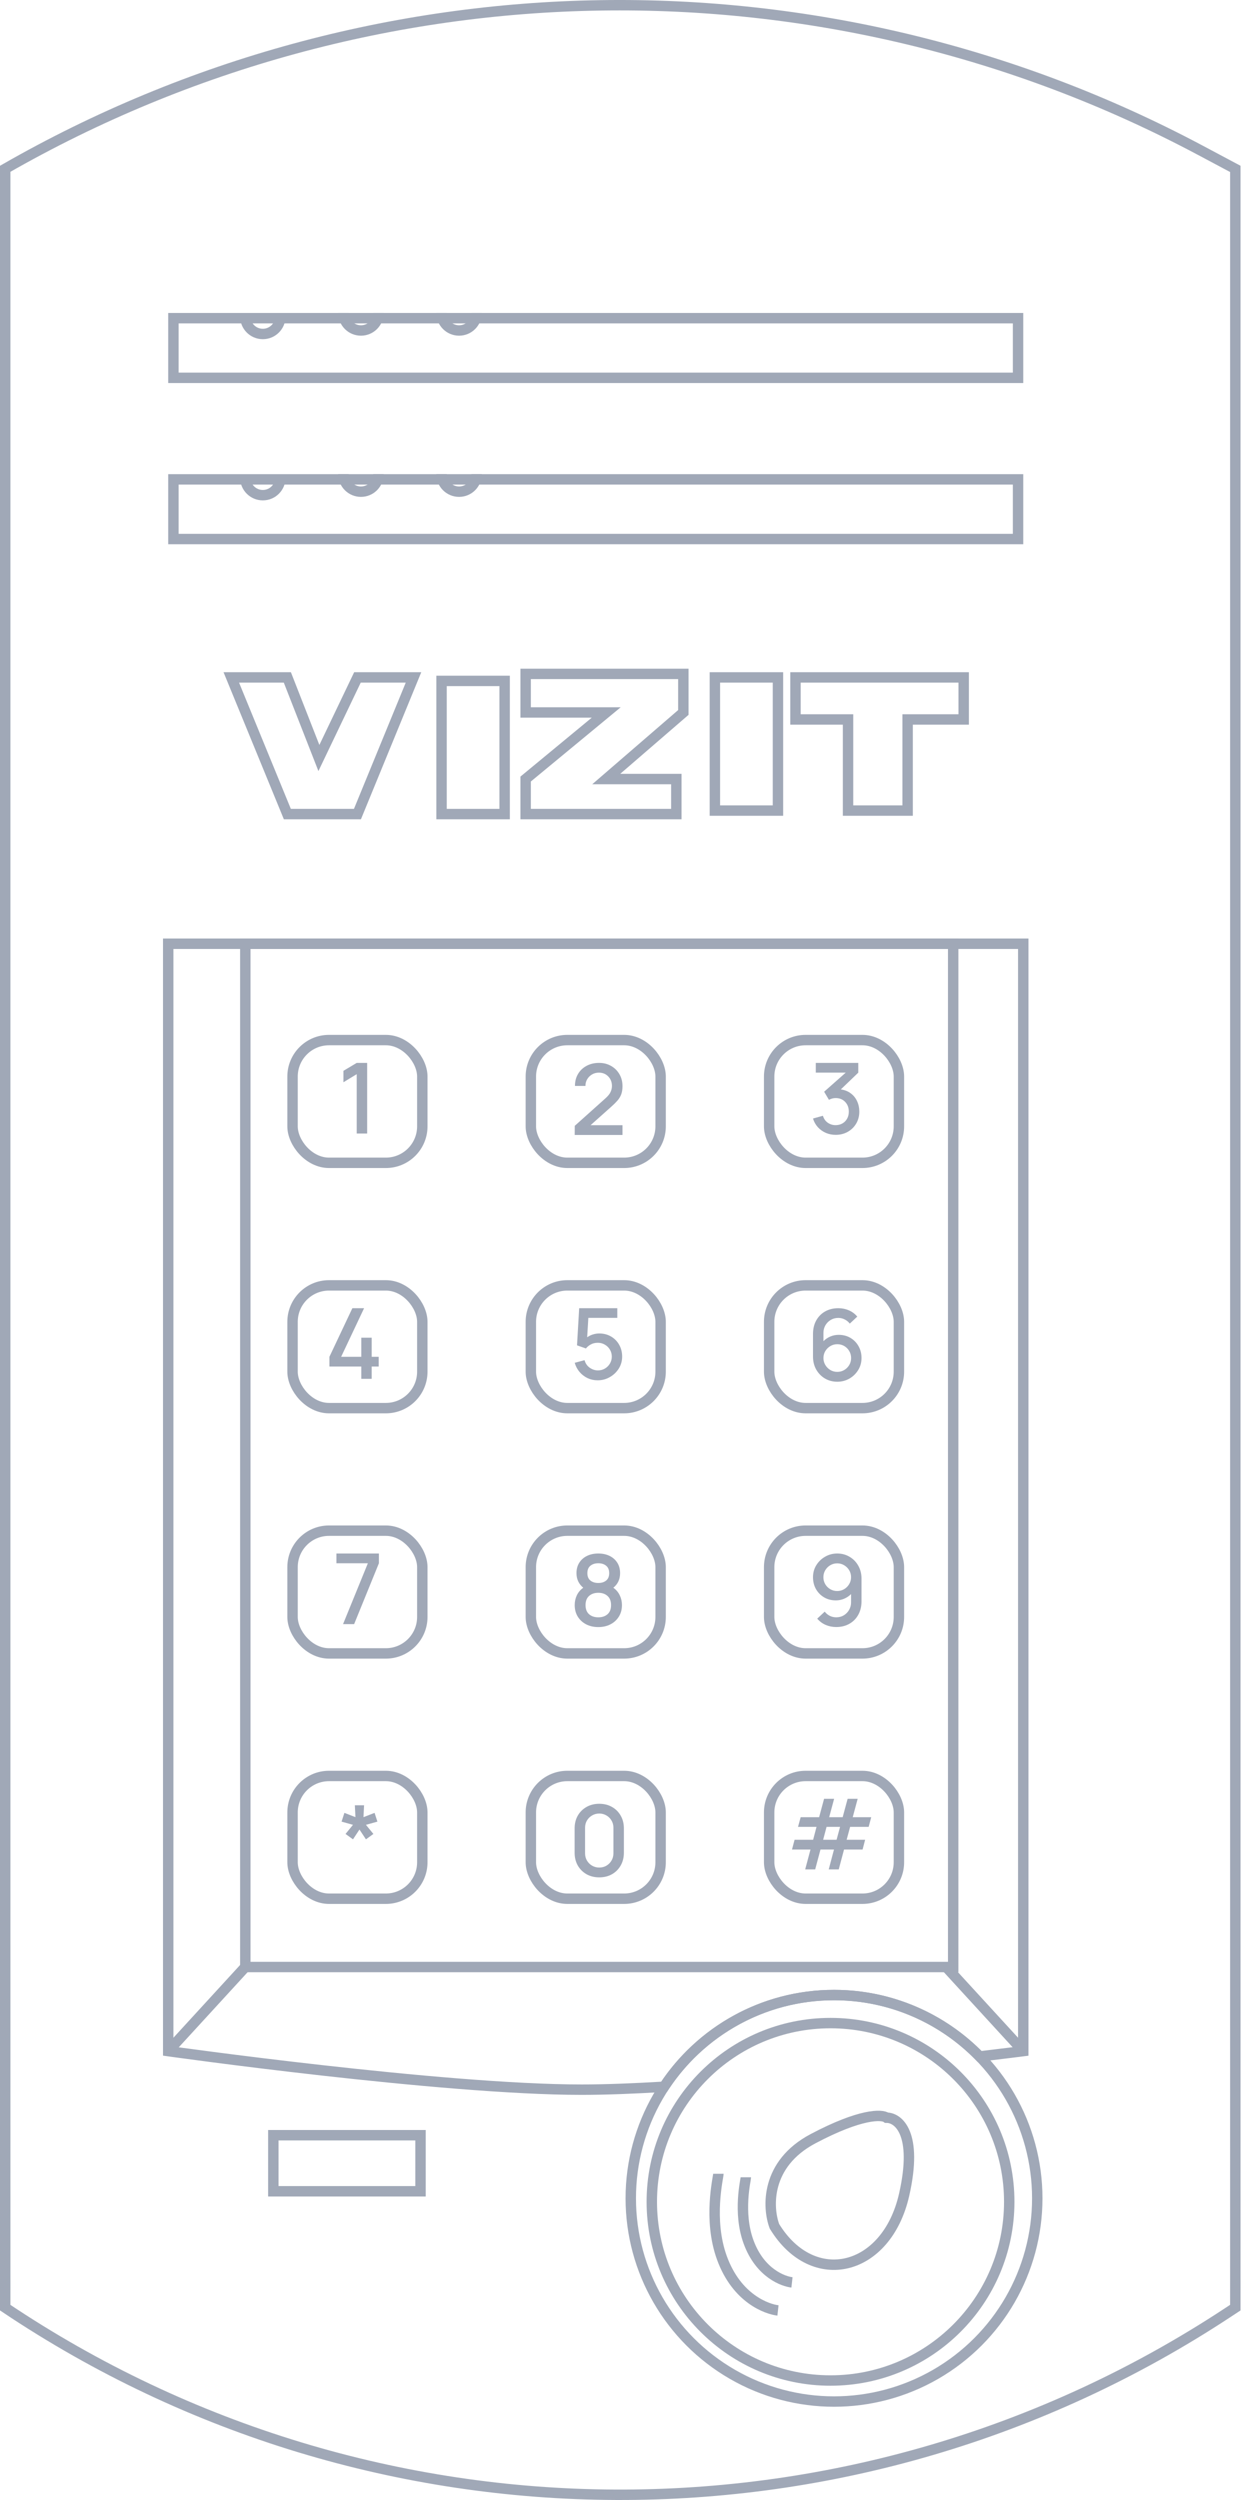 <?xml version="1.0" encoding="UTF-8"?> <svg xmlns="http://www.w3.org/2000/svg" width="120" height="240" viewBox="0 0 120 240" fill="none"> <rect x="28.085" y="99.847" width="12.457" height="11.784" rx="3.5" stroke="#A0A8B7"></rect> <rect x="28.085" y="123.396" width="12.457" height="11.784" rx="3.5" stroke="#A0A8B7"></rect> <rect x="28.085" y="146.944" width="12.457" height="11.784" rx="3.5" stroke="#A0A8B7"></rect> <rect x="28.085" y="170.493" width="12.457" height="11.784" rx="3.5" stroke="#A0A8B7"></rect> <rect x="50.962" y="99.847" width="12.457" height="11.784" rx="3.5" stroke="#A0A8B7"></rect> <rect x="50.962" y="123.396" width="12.457" height="11.784" rx="3.5" stroke="#A0A8B7"></rect> <rect x="50.962" y="146.944" width="12.457" height="11.784" rx="3.5" stroke="#A0A8B7"></rect> <rect x="50.962" y="170.493" width="12.457" height="11.784" rx="3.5" stroke="#A0A8B7"></rect> <rect x="73.839" y="99.847" width="12.457" height="11.784" rx="3.5" stroke="#A0A8B7"></rect> <rect x="73.839" y="123.396" width="12.457" height="11.784" rx="3.5" stroke="#A0A8B7"></rect> <rect x="73.839" y="146.944" width="12.457" height="11.784" rx="3.5" stroke="#A0A8B7"></rect> <rect x="73.839" y="170.493" width="12.457" height="11.784" rx="3.5" stroke="#A0A8B7"></rect> <path d="M34.245 108.819H35.248V102.037H34.245L32.969 102.8V103.897L34.245 103.12V108.819Z" fill="#A0A8B7"></path> <path d="M34.684 132.369H35.683V131.187H36.356V130.254H35.683V128.418H34.684V130.254H32.749L34.953 125.587H33.827L31.623 130.254V131.187H34.684V132.369Z" fill="#A0A8B7"></path> <path d="M32.932 155.918H33.996L36.375 150.073V149.136H32.296V150.073H35.315L32.932 155.918Z" fill="#A0A8B7"></path> <path d="M33.887 176.577L34.509 175.635L35.13 176.577L35.846 176.059L35.13 175.183L36.232 174.877L35.959 174.034L34.895 174.448L34.951 173.304H34.066L34.122 174.448L33.063 174.034L32.79 174.877L33.887 175.183L33.171 176.059L33.887 176.577Z" fill="#A0A8B7"></path> <path d="M55.172 108.956H59.76V108.019H56.694L58.658 106.267C58.903 106.05 59.107 105.849 59.27 105.664C59.433 105.478 59.556 105.277 59.637 105.061C59.719 104.841 59.76 104.577 59.76 104.27C59.76 103.839 59.661 103.456 59.463 103.12C59.268 102.784 59.002 102.521 58.662 102.329C58.323 102.134 57.94 102.037 57.513 102.037C57.064 102.037 56.664 102.131 56.312 102.32C55.964 102.505 55.69 102.764 55.493 103.097C55.295 103.427 55.196 103.811 55.196 104.251H56.204C56.201 104.022 56.254 103.811 56.364 103.62C56.477 103.425 56.631 103.27 56.825 103.153C57.02 103.034 57.243 102.974 57.494 102.974C57.858 102.974 58.158 103.097 58.394 103.342C58.629 103.587 58.747 103.891 58.747 104.255C58.747 104.447 58.703 104.639 58.615 104.83C58.531 105.018 58.369 105.219 58.13 105.433L55.177 108.08L55.172 108.956Z" fill="#A0A8B7"></path> <path d="M57.372 132.51C57.796 132.51 58.185 132.408 58.54 132.204C58.898 132 59.185 131.727 59.402 131.385C59.618 131.039 59.727 130.656 59.727 130.236C59.727 129.812 59.631 129.432 59.44 129.096C59.251 128.76 58.99 128.496 58.658 128.304C58.328 128.11 57.951 128.012 57.527 128.012C57.326 128.012 57.124 128.044 56.92 128.107C56.719 128.169 56.535 128.261 56.369 128.38L56.482 126.515H59.261V125.587H55.601L55.394 129.152L56.251 129.454C56.358 129.312 56.507 129.187 56.698 129.077C56.89 128.964 57.124 128.907 57.4 128.907C57.642 128.907 57.863 128.967 58.064 129.086C58.268 129.202 58.43 129.361 58.549 129.562C58.672 129.763 58.733 129.987 58.733 130.236C58.733 130.477 58.673 130.699 58.554 130.9C58.435 131.101 58.275 131.261 58.074 131.38C57.873 131.499 57.648 131.559 57.4 131.559C57.117 131.559 56.852 131.471 56.604 131.295C56.359 131.116 56.197 130.876 56.119 130.575L55.172 130.829C55.267 131.159 55.42 131.451 55.634 131.705C55.847 131.956 56.103 132.154 56.402 132.298C56.7 132.44 57.023 132.51 57.372 132.51Z" fill="#A0A8B7"></path> <path d="M57.438 156.2C57.88 156.2 58.271 156.111 58.611 155.932C58.953 155.753 59.221 155.505 59.416 155.188C59.611 154.871 59.708 154.505 59.708 154.09C59.708 153.751 59.637 153.437 59.496 153.149C59.358 152.857 59.152 152.615 58.879 152.423C59.312 152.075 59.529 151.608 59.529 151.024C59.529 150.638 59.44 150.304 59.261 150.021C59.081 149.739 58.835 149.52 58.521 149.367C58.207 149.213 57.846 149.136 57.438 149.136C57.03 149.136 56.667 149.213 56.35 149.367C56.036 149.52 55.789 149.739 55.61 150.021C55.431 150.304 55.342 150.638 55.342 151.024C55.342 151.596 55.559 152.062 55.992 152.423C55.719 152.618 55.513 152.86 55.375 153.149C55.24 153.437 55.172 153.751 55.172 154.09C55.172 154.505 55.268 154.871 55.46 155.188C55.654 155.505 55.921 155.753 56.26 155.932C56.603 156.111 56.995 156.2 57.438 156.2ZM57.438 151.966C57.127 151.966 56.874 151.888 56.679 151.731C56.485 151.574 56.388 151.338 56.388 151.024C56.388 150.707 56.485 150.47 56.679 150.313C56.874 150.153 57.127 150.073 57.438 150.073C57.749 150.073 58 150.153 58.191 150.313C58.386 150.47 58.483 150.707 58.483 151.024C58.483 151.338 58.386 151.574 58.191 151.731C58 151.888 57.749 151.966 57.438 151.966ZM57.438 155.263C57.074 155.263 56.778 155.164 56.552 154.967C56.326 154.766 56.213 154.474 56.213 154.09C56.213 153.707 56.325 153.415 56.548 153.214C56.774 153.01 57.07 152.908 57.438 152.908C57.805 152.908 58.1 153.01 58.323 153.214C58.549 153.415 58.662 153.707 58.662 154.09C58.662 154.474 58.549 154.766 58.323 154.967C58.097 155.164 57.802 155.263 57.438 155.263Z" fill="#A0A8B7"></path> <path d="M57.528 180.227C57.99 180.227 58.398 180.126 58.753 179.925C59.108 179.721 59.386 179.442 59.587 179.087C59.791 178.729 59.893 178.321 59.893 177.863V175.526C59.893 175.065 59.791 174.657 59.587 174.302C59.386 173.947 59.108 173.669 58.753 173.468C58.398 173.264 57.99 173.162 57.528 173.162C57.07 173.162 56.662 173.264 56.304 173.468C55.949 173.669 55.67 173.947 55.465 174.302C55.264 174.657 55.164 175.065 55.164 175.526V177.863C55.164 178.321 55.264 178.729 55.465 179.087C55.67 179.442 55.949 179.721 56.304 179.925C56.662 180.126 57.07 180.227 57.528 180.227ZM57.528 179.285C57.277 179.285 57.048 179.225 56.841 179.106C56.633 178.983 56.469 178.819 56.346 178.611C56.227 178.404 56.167 178.175 56.167 177.924V175.456C56.167 175.205 56.227 174.977 56.346 174.773C56.469 174.566 56.633 174.402 56.841 174.283C57.048 174.161 57.277 174.099 57.528 174.099C57.783 174.099 58.012 174.161 58.216 174.283C58.423 174.402 58.587 174.566 58.706 174.773C58.828 174.977 58.889 175.205 58.889 175.456V177.924C58.889 178.175 58.828 178.404 58.706 178.611C58.587 178.819 58.423 178.983 58.216 179.106C58.012 179.225 57.783 179.285 57.528 179.285Z" fill="#A0A8B7"></path> <path d="M80.228 108.946C80.652 108.946 81.035 108.851 81.378 108.659C81.72 108.468 81.992 108.204 82.192 107.868C82.393 107.529 82.494 107.144 82.494 106.714C82.494 106.347 82.422 106.011 82.277 105.706C82.136 105.401 81.932 105.152 81.665 104.957C81.401 104.759 81.086 104.635 80.718 104.585L82.395 102.974V102.037H78.316V102.974H81.189L79.117 104.806L79.579 105.584C79.789 105.471 80.002 105.414 80.219 105.414C80.596 105.414 80.9 105.537 81.133 105.781C81.368 106.026 81.486 106.337 81.486 106.714C81.486 107.088 81.37 107.397 81.138 107.642C80.905 107.884 80.602 108.008 80.228 108.014C79.952 108.017 79.701 107.942 79.475 107.788C79.249 107.634 79.09 107.409 78.999 107.114L78.048 107.378C78.145 107.698 78.301 107.976 78.514 108.212C78.731 108.447 78.987 108.629 79.282 108.758C79.577 108.884 79.892 108.946 80.228 108.946Z" fill="#A0A8B7"></path> <path d="M27.586 65.032H22.204L27.586 78.152H34.315L39.697 65.032H34.315L30.614 72.77L27.586 65.032Z" stroke="#A0A8B7"></path> <path d="M48.445 65.368H42.389V78.152H48.445V65.368Z" stroke="#A0A8B7"></path> <path d="M74.684 65.032H68.629V77.816H74.684V65.032Z" stroke="#A0A8B7"></path> <path d="M76.366 69.069V65.032H92.514V69.069H87.132V77.816H81.412V69.069H76.366Z" stroke="#A0A8B7"></path> <path d="M50.462 68.396V64.695H65.601V68.396L58.2 74.788H64.928V78.152H50.462V74.788L58.2 68.396H50.462Z" stroke="#A0A8B7"></path> <path d="M80.379 132.647C80.803 132.647 81.191 132.546 81.543 132.346C81.894 132.141 82.175 131.868 82.386 131.526C82.599 131.181 82.706 130.796 82.706 130.372C82.706 129.948 82.61 129.568 82.419 129.232C82.23 128.896 81.971 128.631 81.641 128.436C81.312 128.242 80.935 128.144 80.511 128.144C80.232 128.144 79.966 128.198 79.715 128.304C79.464 128.411 79.243 128.56 79.051 128.752V127.942C79.051 127.694 79.111 127.461 79.23 127.245C79.353 127.028 79.52 126.854 79.734 126.722C79.951 126.587 80.199 126.519 80.478 126.519C80.698 126.519 80.904 126.57 81.095 126.67C81.29 126.768 81.451 126.899 81.58 127.066L82.301 126.392C82.072 126.125 81.8 125.924 81.486 125.789C81.172 125.654 80.836 125.587 80.478 125.587C80.001 125.587 79.579 125.691 79.211 125.898C78.847 126.105 78.561 126.395 78.354 126.769C78.15 127.14 78.048 127.573 78.048 128.069V130.231C78.048 130.696 78.15 131.11 78.354 131.474C78.561 131.838 78.841 132.126 79.192 132.336C79.547 132.543 79.943 132.647 80.379 132.647ZM80.379 131.7C80.134 131.7 79.911 131.641 79.71 131.521C79.51 131.399 79.349 131.237 79.23 131.036C79.111 130.835 79.051 130.614 79.051 130.372C79.051 130.127 79.111 129.904 79.23 129.703C79.353 129.502 79.514 129.342 79.715 129.223C79.916 129.104 80.139 129.044 80.384 129.044C80.629 129.044 80.852 129.104 81.053 129.223C81.254 129.342 81.412 129.502 81.528 129.703C81.648 129.904 81.707 130.127 81.707 130.372C81.707 130.617 81.648 130.84 81.528 131.041C81.409 131.242 81.249 131.402 81.048 131.521C80.847 131.641 80.624 131.7 80.379 131.7Z" fill="#A0A8B7"></path> <path d="M80.374 149.136C79.951 149.136 79.563 149.238 79.211 149.442C78.859 149.643 78.577 149.916 78.363 150.261C78.153 150.604 78.048 150.987 78.048 151.411C78.048 151.834 78.142 152.214 78.33 152.55C78.522 152.886 78.783 153.152 79.112 153.346C79.442 153.541 79.819 153.638 80.243 153.638C80.522 153.638 80.787 153.585 81.039 153.478C81.29 153.371 81.511 153.222 81.703 153.031V153.841C81.703 154.089 81.641 154.321 81.519 154.538C81.4 154.755 81.232 154.93 81.015 155.065C80.802 155.197 80.555 155.263 80.276 155.263C80.056 155.263 79.849 155.215 79.654 155.117C79.462 155.017 79.302 154.883 79.174 154.717L78.453 155.39C78.682 155.657 78.954 155.858 79.268 155.993C79.582 156.128 79.918 156.196 80.276 156.196C80.753 156.196 81.174 156.092 81.538 155.885C81.905 155.678 82.191 155.389 82.395 155.018C82.602 154.645 82.706 154.21 82.706 153.714V151.552C82.706 151.087 82.602 150.673 82.395 150.308C82.191 149.944 81.912 149.659 81.557 149.451C81.205 149.241 80.811 149.136 80.374 149.136ZM80.374 150.082C80.619 150.082 80.842 150.144 81.043 150.266C81.244 150.385 81.404 150.546 81.524 150.747C81.643 150.947 81.703 151.169 81.703 151.411C81.703 151.655 81.641 151.878 81.519 152.079C81.4 152.28 81.24 152.44 81.039 152.56C80.838 152.679 80.615 152.739 80.37 152.739C80.125 152.739 79.902 152.679 79.701 152.56C79.5 152.44 79.34 152.28 79.221 152.079C79.104 151.878 79.046 151.655 79.046 151.411C79.046 151.166 79.106 150.943 79.225 150.742C79.345 150.541 79.505 150.381 79.706 150.261C79.907 150.142 80.13 150.082 80.374 150.082Z" fill="#A0A8B7"></path> <path d="M77.298 179.462H78.258L78.767 177.555H80.062L79.558 179.462H80.519L81.028 177.555H82.808L83.053 176.617H81.278L81.612 175.379H83.392L83.637 174.451H81.862L82.337 172.685H81.372L80.896 174.451H79.601L80.076 172.685H79.111L78.635 174.451H76.864L76.61 175.379H78.386L78.061 176.617H76.28L76.031 177.555H77.806L77.298 179.462ZM79.022 176.617L79.351 175.379H80.646L80.312 176.617H79.022Z" fill="#A0A8B7"></path> <rect x="16.648" y="46.02" width="81.085" height="5.728" stroke="#A0A8B7"></rect> <rect x="16.648" y="30.545" width="81.085" height="5.728" stroke="#A0A8B7"></rect> <path d="M26.914 45.856C26.914 46.785 26.161 47.538 25.232 47.538C24.303 47.538 23.55 46.785 23.55 45.856" stroke="#A0A8B7"></path> <path d="M26.914 30.381C26.914 31.31 26.161 32.063 25.232 32.063C24.303 32.063 23.55 31.31 23.55 30.381" stroke="#A0A8B7"></path> <path d="M36.333 45.52C36.333 46.449 35.58 47.202 34.651 47.202C33.722 47.202 32.969 46.449 32.969 45.52" stroke="#A0A8B7"></path> <path d="M36.333 30.045C36.333 30.974 35.58 31.727 34.651 31.727C33.722 31.727 32.969 30.974 32.969 30.045" stroke="#A0A8B7"></path> <path d="M45.753 45.52C45.753 46.449 45 47.202 44.071 47.202C43.142 47.202 42.389 46.449 42.389 45.52" stroke="#A0A8B7"></path> <path d="M45.753 30.045C45.753 30.974 45 31.727 44.071 31.727C43.142 31.727 42.389 30.974 42.389 30.045" stroke="#A0A8B7"></path> <rect x="23.55" y="90.6" width="67.956" height="98.234" stroke="#A0A8B7"></rect> <path d="M16.148 196.907L23.549 188.833" stroke="#A0A8B7"></path> <path d="M98.233 196.907L90.832 188.833" stroke="#A0A8B7"></path> <circle cx="79.73" cy="211.373" r="17.157" stroke="#A0A8B7"></circle> <circle cx="80.066" cy="211.037" r="19.512" stroke="#A0A8B7"></circle> <path d="M16.148 90.6V90.1H15.648V90.6H16.148ZM98.233 90.6H98.733V90.1H98.233V90.6ZM16.148 196.907H15.648V197.341L16.078 197.402L16.148 196.907ZM63.753 200.328L63.783 200.827L64.033 200.812L64.171 200.603L63.753 200.328ZM94.043 197.421L93.685 197.77L93.858 197.947L94.103 197.917L94.043 197.421ZM98.233 196.907L98.297 197.403L98.733 197.347V196.907H98.233ZM16.148 91.1H98.233V90.1H16.148V91.1ZM16.648 196.907V90.6H15.648V196.907H16.648ZM55.845 200.108C49.148 200.108 39.249 199.186 31.006 198.26C26.889 197.798 23.191 197.336 20.523 196.989C19.189 196.816 18.112 196.672 17.369 196.571C16.998 196.52 16.71 196.48 16.515 196.453C16.417 196.44 16.343 196.429 16.293 196.422C16.268 196.419 16.249 196.416 16.237 196.415C16.23 196.414 16.226 196.413 16.222 196.413C16.221 196.412 16.22 196.412 16.219 196.412C16.218 196.412 16.218 196.412 16.218 196.412C16.218 196.412 16.218 196.412 16.148 196.907C16.078 197.402 16.078 197.402 16.078 197.402C16.079 197.402 16.079 197.402 16.079 197.402C16.08 197.402 16.081 197.403 16.083 197.403C16.086 197.403 16.091 197.404 16.098 197.405C16.11 197.407 16.129 197.409 16.154 197.413C16.205 197.42 16.279 197.43 16.377 197.444C16.573 197.471 16.862 197.511 17.234 197.561C17.979 197.663 19.058 197.807 20.394 197.981C23.066 198.328 26.77 198.791 30.895 199.254C39.136 200.179 49.086 201.108 55.845 201.108V200.108ZM63.724 199.829C60.795 200.003 58.099 200.108 55.845 200.108V201.108C58.126 201.108 60.844 201.002 63.783 200.827L63.724 199.829ZM64.171 200.603C67.57 195.434 73.421 192.024 80.067 192.024V191.024C73.07 191.024 66.912 194.616 63.336 200.053L64.171 200.603ZM80.067 192.024C85.407 192.024 90.231 194.225 93.685 197.77L94.402 197.072C90.767 193.342 85.687 191.024 80.067 191.024V192.024ZM98.233 196.907C98.17 196.411 98.17 196.411 98.17 196.411C98.17 196.411 98.17 196.411 98.17 196.411C98.17 196.411 98.17 196.411 98.17 196.411C98.17 196.411 98.169 196.411 98.169 196.411C98.168 196.411 98.167 196.411 98.165 196.412C98.162 196.412 98.158 196.413 98.152 196.413C98.14 196.415 98.121 196.417 98.097 196.42C98.049 196.426 97.977 196.436 97.882 196.448C97.693 196.471 97.414 196.506 97.053 196.551C96.332 196.641 95.285 196.769 93.984 196.924L94.103 197.917C95.405 197.762 96.453 197.633 97.176 197.544C97.538 197.499 97.818 197.464 98.007 197.44C98.102 197.428 98.174 197.419 98.223 197.412C98.248 197.409 98.266 197.407 98.278 197.405C98.284 197.405 98.289 197.404 98.292 197.404C98.294 197.403 98.295 197.403 98.296 197.403C98.296 197.403 98.296 197.403 98.297 197.403C98.297 197.403 98.297 197.403 98.297 197.403C98.297 197.403 98.297 197.403 98.297 197.403C98.297 197.403 98.297 197.403 98.233 196.907ZM97.733 90.6V196.907H98.733V90.6H97.733Z" fill="#A0A8B7"></path> <path d="M78.049 205.317C73.473 207.739 73.675 211.933 74.348 213.727C78.048 219.783 85.114 218.101 86.796 210.7C88.142 204.779 86.235 203.299 85.114 203.299C84.665 202.962 82.624 202.895 78.049 205.317Z" stroke="#A0A8B7"></path> <path d="M68.966 208.682C68.966 209.018 67.956 213.055 69.303 216.756C70.743 220.714 73.676 221.69 74.686 221.802" stroke="#A0A8B7"></path> <path d="M71.602 209.018C71.602 209.276 70.82 212.382 71.862 215.228C72.978 218.273 75.249 219.024 76.03 219.11" stroke="#A0A8B7"></path> <rect x="26.24" y="204.98" width="14.13" height="5.383" stroke="#A0A8B7"></rect> <path d="M0.5 221.535V16.204C35.882 -4.078 79.212 -4.758 115.22 14.42L118.591 16.215V221.532L117.881 222C82.225 245.506 35.954 245.313 0.5 221.535Z" stroke="#A0A8B7"></path> </svg> 